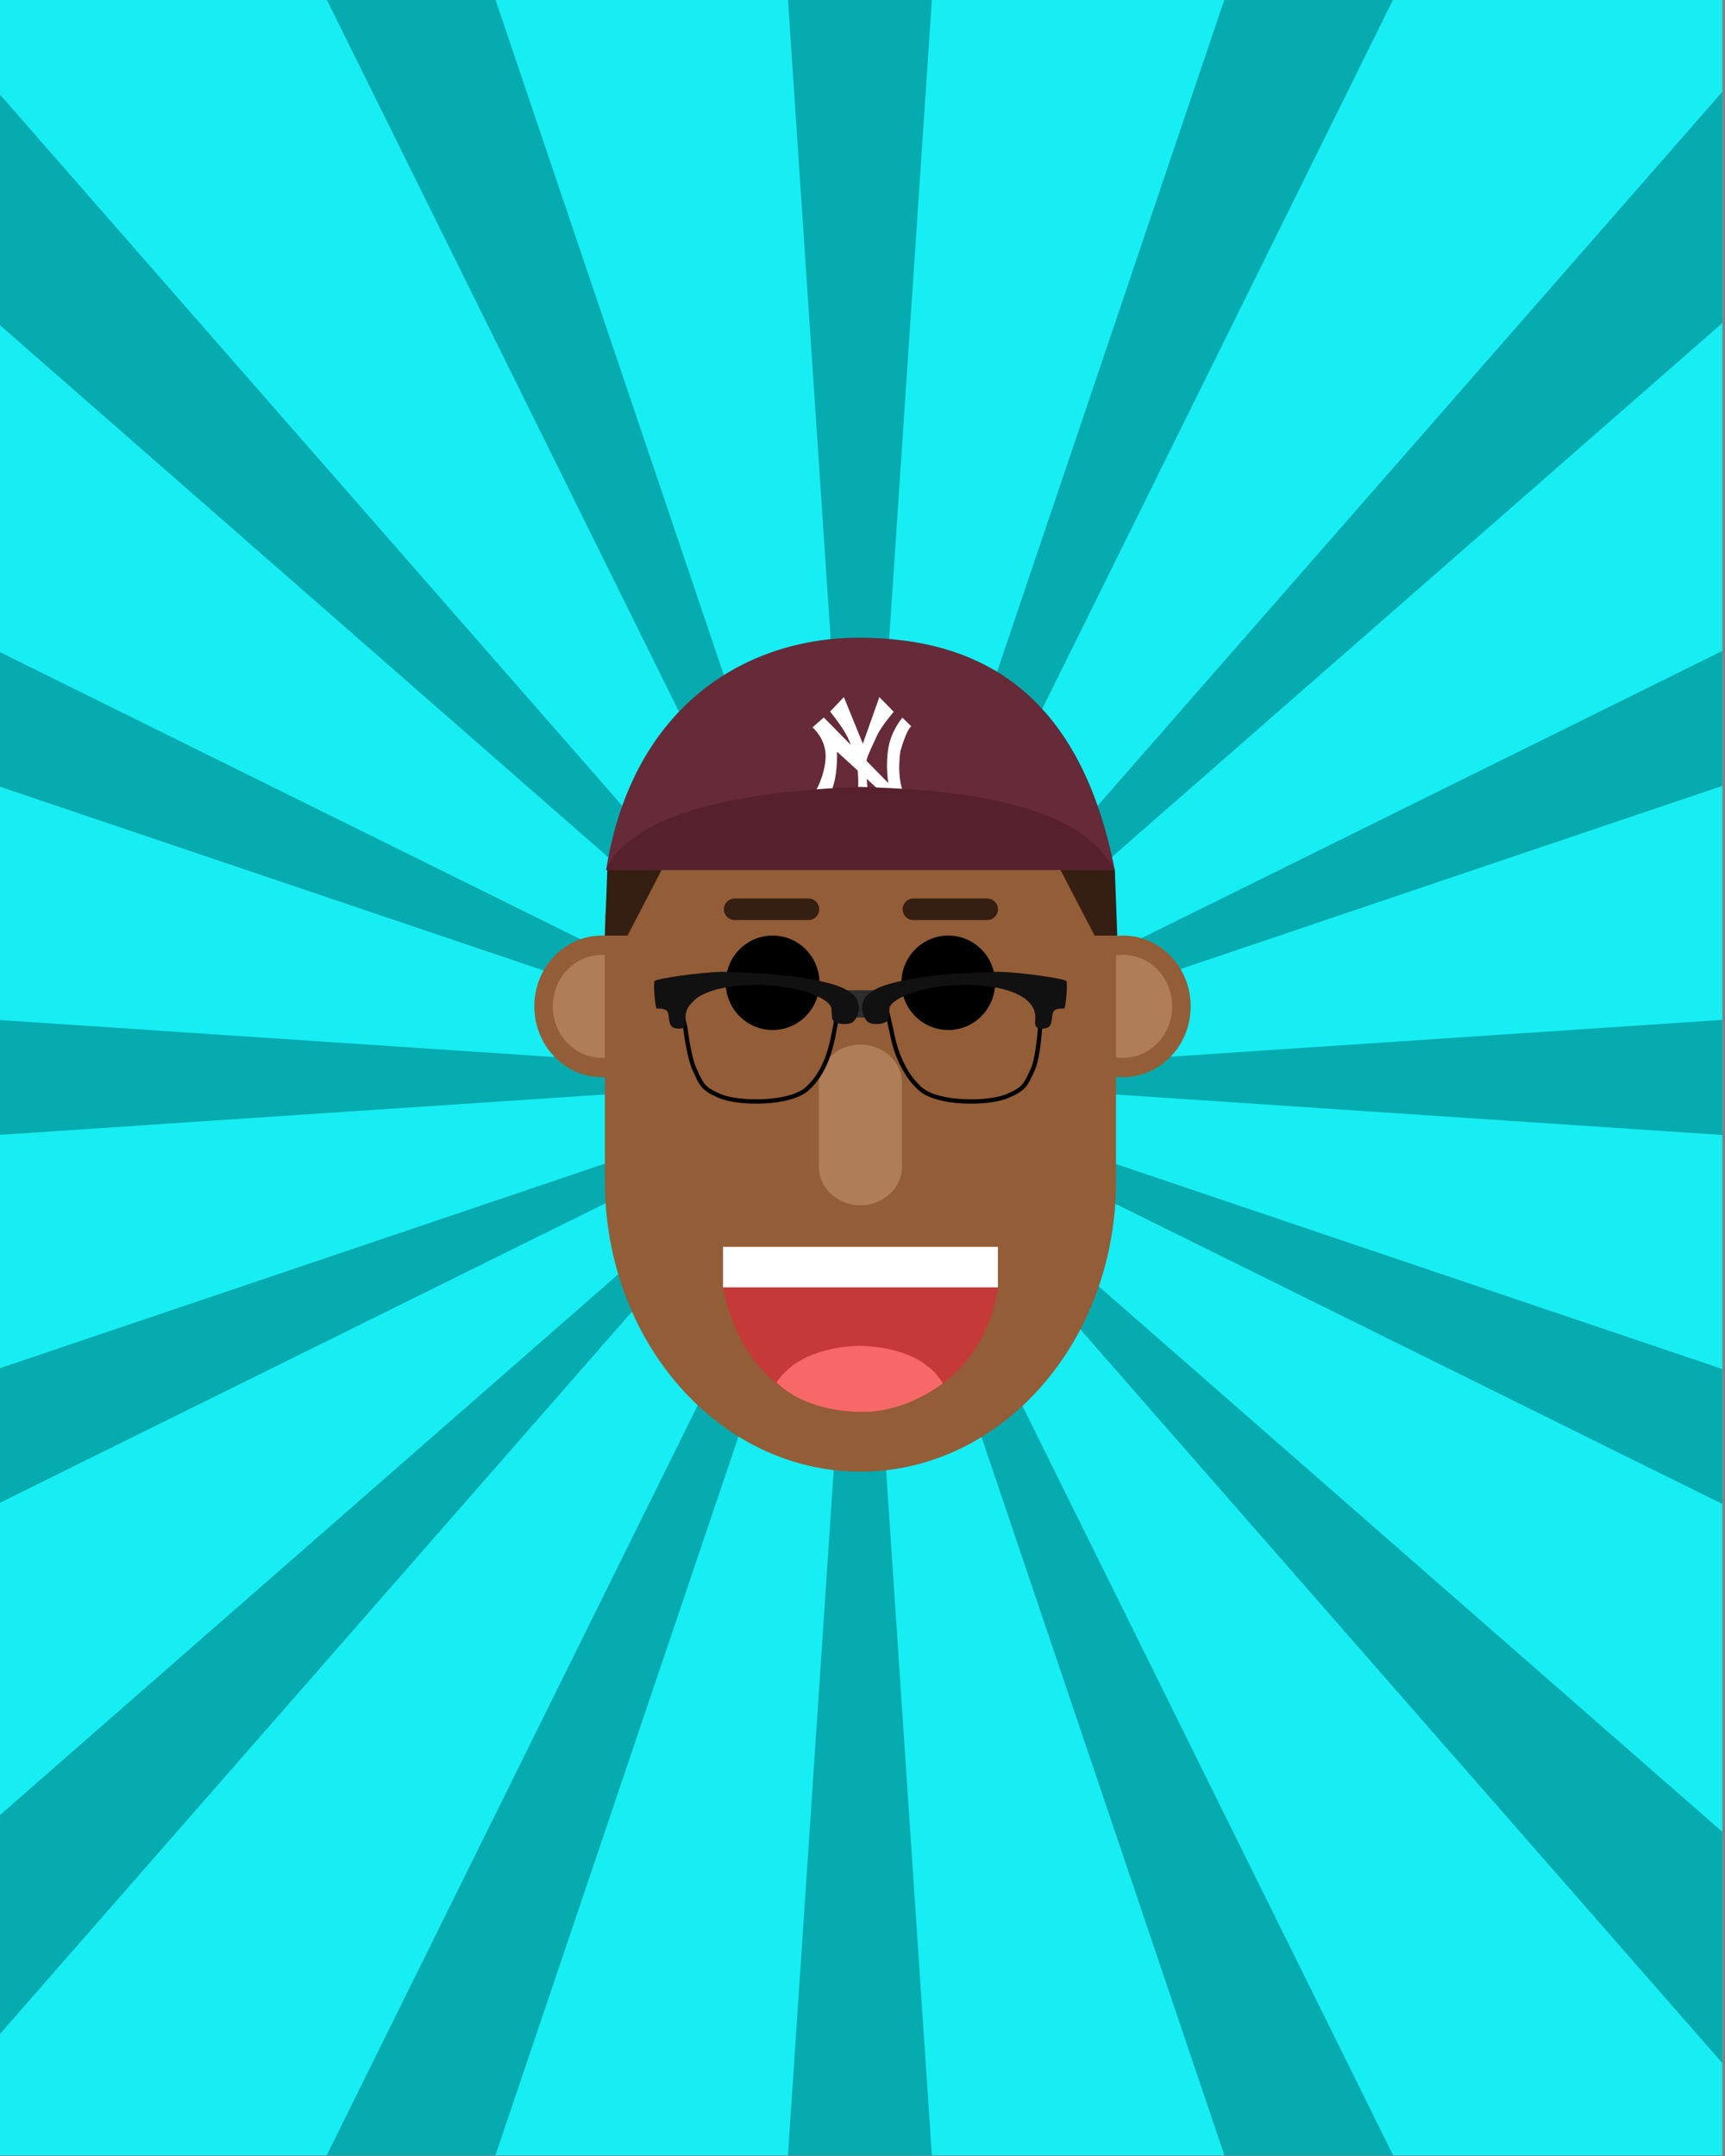 <?xml version="1.0" encoding="UTF-8" standalone="no"?>
<svg
   xmlns:dc="http://purl.org/dc/elements/1.1/"
   xmlns:cc="http://creativecommons.org/ns#"
   xmlns:rdf="http://www.w3.org/1999/02/22-rdf-syntax-ns#"
   xmlns:svg="http://www.w3.org/2000/svg"
   xmlns="http://www.w3.org/2000/svg"
   xmlns:sodipodi="http://sodipodi.sourceforge.net/DTD/sodipodi-0.dtd"
   xmlns:inkscape="http://www.inkscape.org/namespaces/inkscape"
   version="1.1"
   x="0"
   y="0"
   width="400"
   height="500"
   viewBox="0, 0, 400, 500"
   id="svg7886"
   sodipodi:docname="moe-cartoon.svg"
   inkscape:version="1.0.1 (c497b03c, 2020-09-10)">
  <rect x="0" y="0" width="400" height="500" fill="#808080" stroke="none"/>
  <defs
     id="defs7890" />
  <sodipodi:namedview
     pagecolor="#ffffff"
     bordercolor="#666666"
     borderopacity="1"
     objecttolerance="10"
     gridtolerance="10"
     guidetolerance="10"
     inkscape:pageopacity="0"
     inkscape:pageshadow="2"
     inkscape:window-width="1123"
     inkscape:window-height="817"
     id="namedview7888"
     showgrid="false"
     inkscape:zoom="0.667"
     inkscape:cx="407.64618"
     inkscape:cy="257.49625"
     inkscape:window-x="151"
     inkscape:window-y="546"
     inkscape:window-maximized="0"
     inkscape:current-layer="svg7886" />
  <g
     id="g13603"
     transform="translate(-584.708,117.937)">
    <path
       d="m 584.108,381.934 h 400 v -500 h -400 z"
       fill="#7facff"
       id="path1243"
       style="fill:#16eef3;fill-opacity:1" />
    <g
       id="g3020"
       style="fill:#06abaf;fill-opacity:1"
       transform="matrix(1,0,0,-1,-16.492,281.859)">
      <path
         d="m 783.912,-100.075 16.688,250 16.688,-250 z"
         fill="#377dff"
         id="path1245"
         style="fill:#06abaf;fill-opacity:1" />
      <path
         d="m 783.912,399.925 16.688,-250 16.688,250 z"
         fill="#377dff"
         id="path1247"
         style="fill:#06abaf;fill-opacity:1" />
      <path
         id="path1249"
         d="m 1000.6,-78.686 -200,228.611 200,-174.971 z"
         style="fill:#06abaf;fill-opacity:1" />
      <path
         id="path1251"
         d="m 600.6,-72.581 v 50.928 L 790.483,144.464 Z"
         style="fill:#06abaf;fill-opacity:1" />
      <path
         id="path1253"
         d="m 800.6,149.925 -200,174.971 v 53.641 z"
         style="fill:#06abaf;fill-opacity:1" />
      <path
         id="path1255"
         d="m 800.6,149.925 200,228.611 v -53.641 z"
         style="fill:#06abaf;fill-opacity:1" />
      <path
         id="path1257"
         d="m 1000.6,136.575 -200,13.35 200,13.35 z"
         style="fill:#06abaf;fill-opacity:1" />
      <path
         id="path1259"
         d="m 600.6,136.575 v 26.699 l 200,-13.35 z"
         style="fill:#06abaf;fill-opacity:1" />
      <path
         id="path1261"
         d="m 885.127,-100.075 -84.527,250 123.66,-250 z"
         style="fill:#06abaf;fill-opacity:1" />
      <path
         id="path1263"
         d="m 800.6,149.925 200,98.928 v -31.305 z"
         style="fill:#06abaf;fill-opacity:1" />
      <path
         id="path1265"
         d="m 800.6,149.925 -200,67.623 v 31.305 z"
         style="fill:#06abaf;fill-opacity:1" />
      <path
         id="path1267"
         d="m 600.6,50.997 v 31.305 l 200,67.623 z"
         style="fill:#06abaf;fill-opacity:1" />
      <path
         id="path1269"
         d="m 1000.6,50.997 -200,98.928 200,-67.623 z"
         style="fill:#06abaf;fill-opacity:1" />
      <path
         id="path1271"
         d="m 800.6,149.925 84.527,250 h 39.133 z"
         style="fill:#06abaf;fill-opacity:1" />
      <path
         id="path1273"
         d="m 800.6,149.925 -123.66,250 h 39.133 z"
         style="fill:#06abaf;fill-opacity:1" />
      <path
         id="path1275"
         d="m 676.94,-100.075 123.66,250 -84.527,-250 z"
         style="fill:#06abaf;fill-opacity:1" />
    </g>
  </g>
  <g
     id="Layer_2">
    <g
       id="g7829">
      <path
         d="M260.414,249.813 C251.754,249.813 244.733,242.46 244.733,233.391 C244.733,224.321 251.754,216.969 260.414,216.969 C269.074,216.969 276.095,224.321 276.095,233.391 C276.095,242.46 269.074,249.813 260.414,249.813 z"
         fill="#935D37"
         id="path7825" />
      <path
         d="M260.414,245.334 C254.116,245.334 249.01,239.987 249.01,233.391 C249.01,226.795 254.116,221.448 260.414,221.448 C266.712,221.448 271.818,226.795 271.818,233.391 C271.818,239.987 266.712,245.334 260.414,245.334 z"
         fill="#B07D59"
         id="path7827" />
    </g>
    <g
       id="g7835">
      <path
         d="M139.586,249.813 C130.926,249.813 123.905,242.46 123.905,233.391 C123.905,224.321 130.926,216.969 139.586,216.969 C148.246,216.969 155.267,224.321 155.267,233.391 C155.267,242.46 148.246,249.813 139.586,249.813 z"
         fill="#935D37"
         id="path7831" />
      <path
         d="M139.586,245.334 C133.288,245.334 128.182,239.987 128.182,233.391 C128.182,226.795 133.288,221.448 139.586,221.448 C145.884,221.448 150.99,226.795 150.99,233.391 C150.99,239.987 145.884,245.334 139.586,245.334 z"
         fill="#B07D59"
         id="path7833" />
    </g>
    <path
       d="M199.525,149.118 L199.525,149.118 C232.253,149.118 258.785,179.245 258.785,216.408 L258.785,274.004 C258.785,311.168 232.253,341.295 199.525,341.295 L199.525,341.295 C166.797,341.295 140.265,311.168 140.265,274.004 L140.265,216.408 C140.265,179.245 166.797,149.118 199.525,149.118 z"
       fill="#935D37"
       id="path7837" />
    <path
       d="M199.524,147.89 C228.414,148.044 250.598,161.623 258.503,201.775 L140.545,201.775 C146.735,162.947 173.789,147.753 199.524,147.89 z"
       fill="#662A38"
       id="path7839" />
    <g
       id="g7845">
      <path
         d="M179.157,238.871 C173.157,238.871 168.293,233.968 168.293,227.92 C168.293,221.872 173.157,216.969 179.157,216.969 C185.158,216.969 190.022,221.872 190.022,227.92 C190.022,233.968 185.158,238.871 179.157,238.871 z"
         fill="#000000"
         id="path7841" />
      <path
         d="M219.891,238.871 C213.891,238.871 209.026,233.968 209.026,227.92 C209.026,221.872 213.891,216.969 219.891,216.969 C225.891,216.969 230.756,221.872 230.756,227.92 C230.756,233.968 225.891,238.871 219.891,238.871 z"
         fill="#000000"
         id="path7843" />
    </g>
    <path
       d="M199.525,242.252 L199.525,242.252 C204.85,242.252 209.167,246.253 209.167,251.19 L209.167,270.576 C209.167,275.513 204.85,279.514 199.525,279.514 L199.525,279.514 C194.199,279.514 189.882,275.513 189.882,270.576 L189.882,251.19 C189.882,246.253 194.199,242.252 199.525,242.252 z"
       fill="#B07D59"
       id="path7847" />
    <g
       id="g7853">
      <path
         d="M188.788,184.046 C188.788,184.046 191.117,180.518 191.434,175.974 C191.75,171.429 188.404,168.693 188.404,168.693 L191.027,166.387 L205.972,181.581 C205.972,181.581 205.294,177.398 206.018,173.351 C206.741,169.303 209.251,166.432 209.251,166.432 L211.308,168.444 C211.308,168.444 210.336,168.851 208.776,174.21 C207.646,182.44 210.52,185.99 210.52,185.99 L208.64,187.641 L194.102,174.323 C194.102,174.323 194.234,178.77 193.354,181.737 C192.546,184.463 191.615,187.121 191.615,187.121 L188.788,184.046 z"
         fill="#FFFFFF"
         id="path7849" />
      <path
         d="M192.474,165.03 L195.685,161.661 L200.077,172.469 L203.915,161.661 L207.239,165.075 C207.239,165.075 204.299,168.49 203.35,170.615 C202.4,172.74 201.247,175.024 200.975,176.177 C200.704,177.33 201.016,182.93 201.473,184.905 C202.106,187.641 202.129,187.641 202.129,187.641 C202.129,187.641 197.878,188.002 197.878,188.002 C197.878,188.002 198.375,187.301 198.805,184.814 C199.234,182.327 198.963,178.144 198.579,176.381 C198.194,174.617 197.855,174.3 196.883,171.723 C195.911,169.145 192.474,165.03 192.474,165.03 z"
         fill="#FFFFFF"
         id="path7851" />
    </g>
    <path
       d="M199.525,182.492 C227.694,183.36 250.599,187.406 258.504,201.775 L140.546,201.775 C146.735,187.88 173.825,183.422 199.525,182.492 z"
       fill="#56202C"
       id="path7855" />
    <path
       d="M211.808,210.875 L228.915,210.875"
       fill-opacity="0"
       stroke="#351E12"
       stroke-width="5"
       stroke-linecap="round"
       stroke-linejoin="round"
       id="path7857" />
    <path
       d="M170.359,210.875 L187.466,210.875"
       fill-opacity="0"
       stroke="#351E12"
       stroke-width="5"
       stroke-linecap="round"
       stroke-linejoin="round"
       id="path7859" />
    <path
       d="M258.513,201.775 L245.925,201.775 L253.825,216.969 L259.075,216.969 z"
       fill="#351E12"
       id="path7861" />
    <path
       d="M140.827,201.775 L153.415,201.775 L145.515,216.969 L140.265,216.969 z"
       fill="#351E12"
       id="path7863" />
    <g
       id="g7875">
      <path
         d="M241.181,238.196 C241.181,238.196 240.748,245.315 239.471,248.058 C237.889,251.457 237.654,252.483 233.552,254.212 C229.229,256.034 217.457,256.146 213.387,252.512 C209.317,248.879 207.582,243.277 206.966,240.288 C206.351,237.299 205.805,235.041 205.805,235.041 C205.805,235.041 202.577,230.329 212.746,228.981 C222.914,227.633 229.42,225.628 234.284,227.838 C239.149,230.048 241.698,233.26 242.577,235.223 C241.757,236.952 241.181,238.196 241.181,238.196 z"
         fill-opacity="0"
         stroke="#000000"
         stroke-width="1"
         id="path7865" />
      <path
         d="M158.993,238.964 C158.993,238.964 159.796,245.315 161.073,248.058 C162.656,251.457 162.89,252.483 166.993,254.212 C171.315,256.034 183.087,256.146 187.157,252.512 C191.227,248.879 192.575,243.428 193.191,240.439 C193.806,237.45 194.128,235.252 194.128,235.252 C194.128,235.252 197.967,230.329 187.799,228.981 C177.63,227.633 171.125,225.628 166.26,227.838 C161.396,230.048 158.846,233.26 157.967,235.223 C158.788,236.952 158.993,238.964 158.993,238.964 z"
         fill-opacity="0"
         stroke="#000000"
         stroke-width="1"
         id="path7867" />
      <path
         d="M195.93,229.659 L203.043,229.636 L200.619,236.024 L198.354,235.956 L195.93,229.659 z"
         fill="#2D2D2D"
         id="path7869" />
      <path
         d="M167.531,225.363 L172.492,225.559 C183.587,225.903 192.31,227.586 195.683,229.227 C196.039,229.4 197.761,230.508 198.022,230.807 C200.18,233.268 198.782,236.246 197.749,237.036 C196.716,237.826 193.1,237.644 192.948,236.094 C192.796,234.545 192.796,233.876 192.796,233.876 C192.462,231.384 184.517,228.404 175.493,228.404 L175.493,228.404 C166.468,228.404 159.203,230.782 158.973,235.727 C158.935,236.541 159.238,237.488 158.783,238.113 C158.329,238.738 156.477,238.64 155.886,238.17 C154.959,237.43 155.206,235.531 154.826,234.704 C154.373,233.72 152.591,233.947 152.269,233.89 C151.948,233.833 151.417,228.096 151.777,227.528 C152.137,226.96 162.077,225.493 167.531,225.363 z"
         fill="#111111"
         id="path7871" />
      <path
         d="M231.517,225.363 L226.556,225.559 C215.461,225.903 206.739,227.586 203.366,229.227 C203.009,229.4 201.288,230.508 201.026,230.807 C198.868,233.268 200.266,236.246 201.299,237.036 C202.333,237.826 205.949,237.644 206.1,236.094 C206.252,234.545 206.252,233.876 206.252,233.876 C206.587,231.384 214.531,228.404 223.556,228.404 L223.556,228.404 C232.58,228.404 239.846,230.782 240.076,235.727 C240.114,236.541 239.811,237.488 240.265,238.113 C240.719,238.738 242.572,238.64 243.162,238.17 C244.09,237.43 243.843,235.531 244.223,234.704 C244.675,233.72 246.457,233.947 246.779,233.89 C247.101,233.833 247.631,228.096 247.271,227.528 C246.911,226.96 236.971,225.493 231.517,225.363 z"
         fill="#111111"
         id="path7873" />
    </g>
    <g
       id="g7883">
      <path
         d="M231.391,298.552 C229.02,315.325 216.346,326.589 199.524,327.44 C181.505,326.894 171.039,315.401 167.657,298.552 L231.391,298.552 z"
         fill="#C53939"
         id="path7877" />
      <path
         d="M167.657,289.163 L231.391,289.163 L231.391,298.552 L167.657,298.552 z"
         fill="#FFFFFF"
         id="path7879" />
      <path
         d="M199.247,312.108 C205.651,312.273 212.897,313.799 217.284,318.91 C217.869,319.591 218.127,320.062 218.625,320.809 C213.164,324.875 206.444,327.44 200.236,327.44 C193.195,327.44 185.345,325.655 180.066,320.622 C184.13,314.388 192.275,312.331 199.247,312.108 z"
         fill="#F76969"
         id="path7881" />
    </g>
  </g>
</svg>
